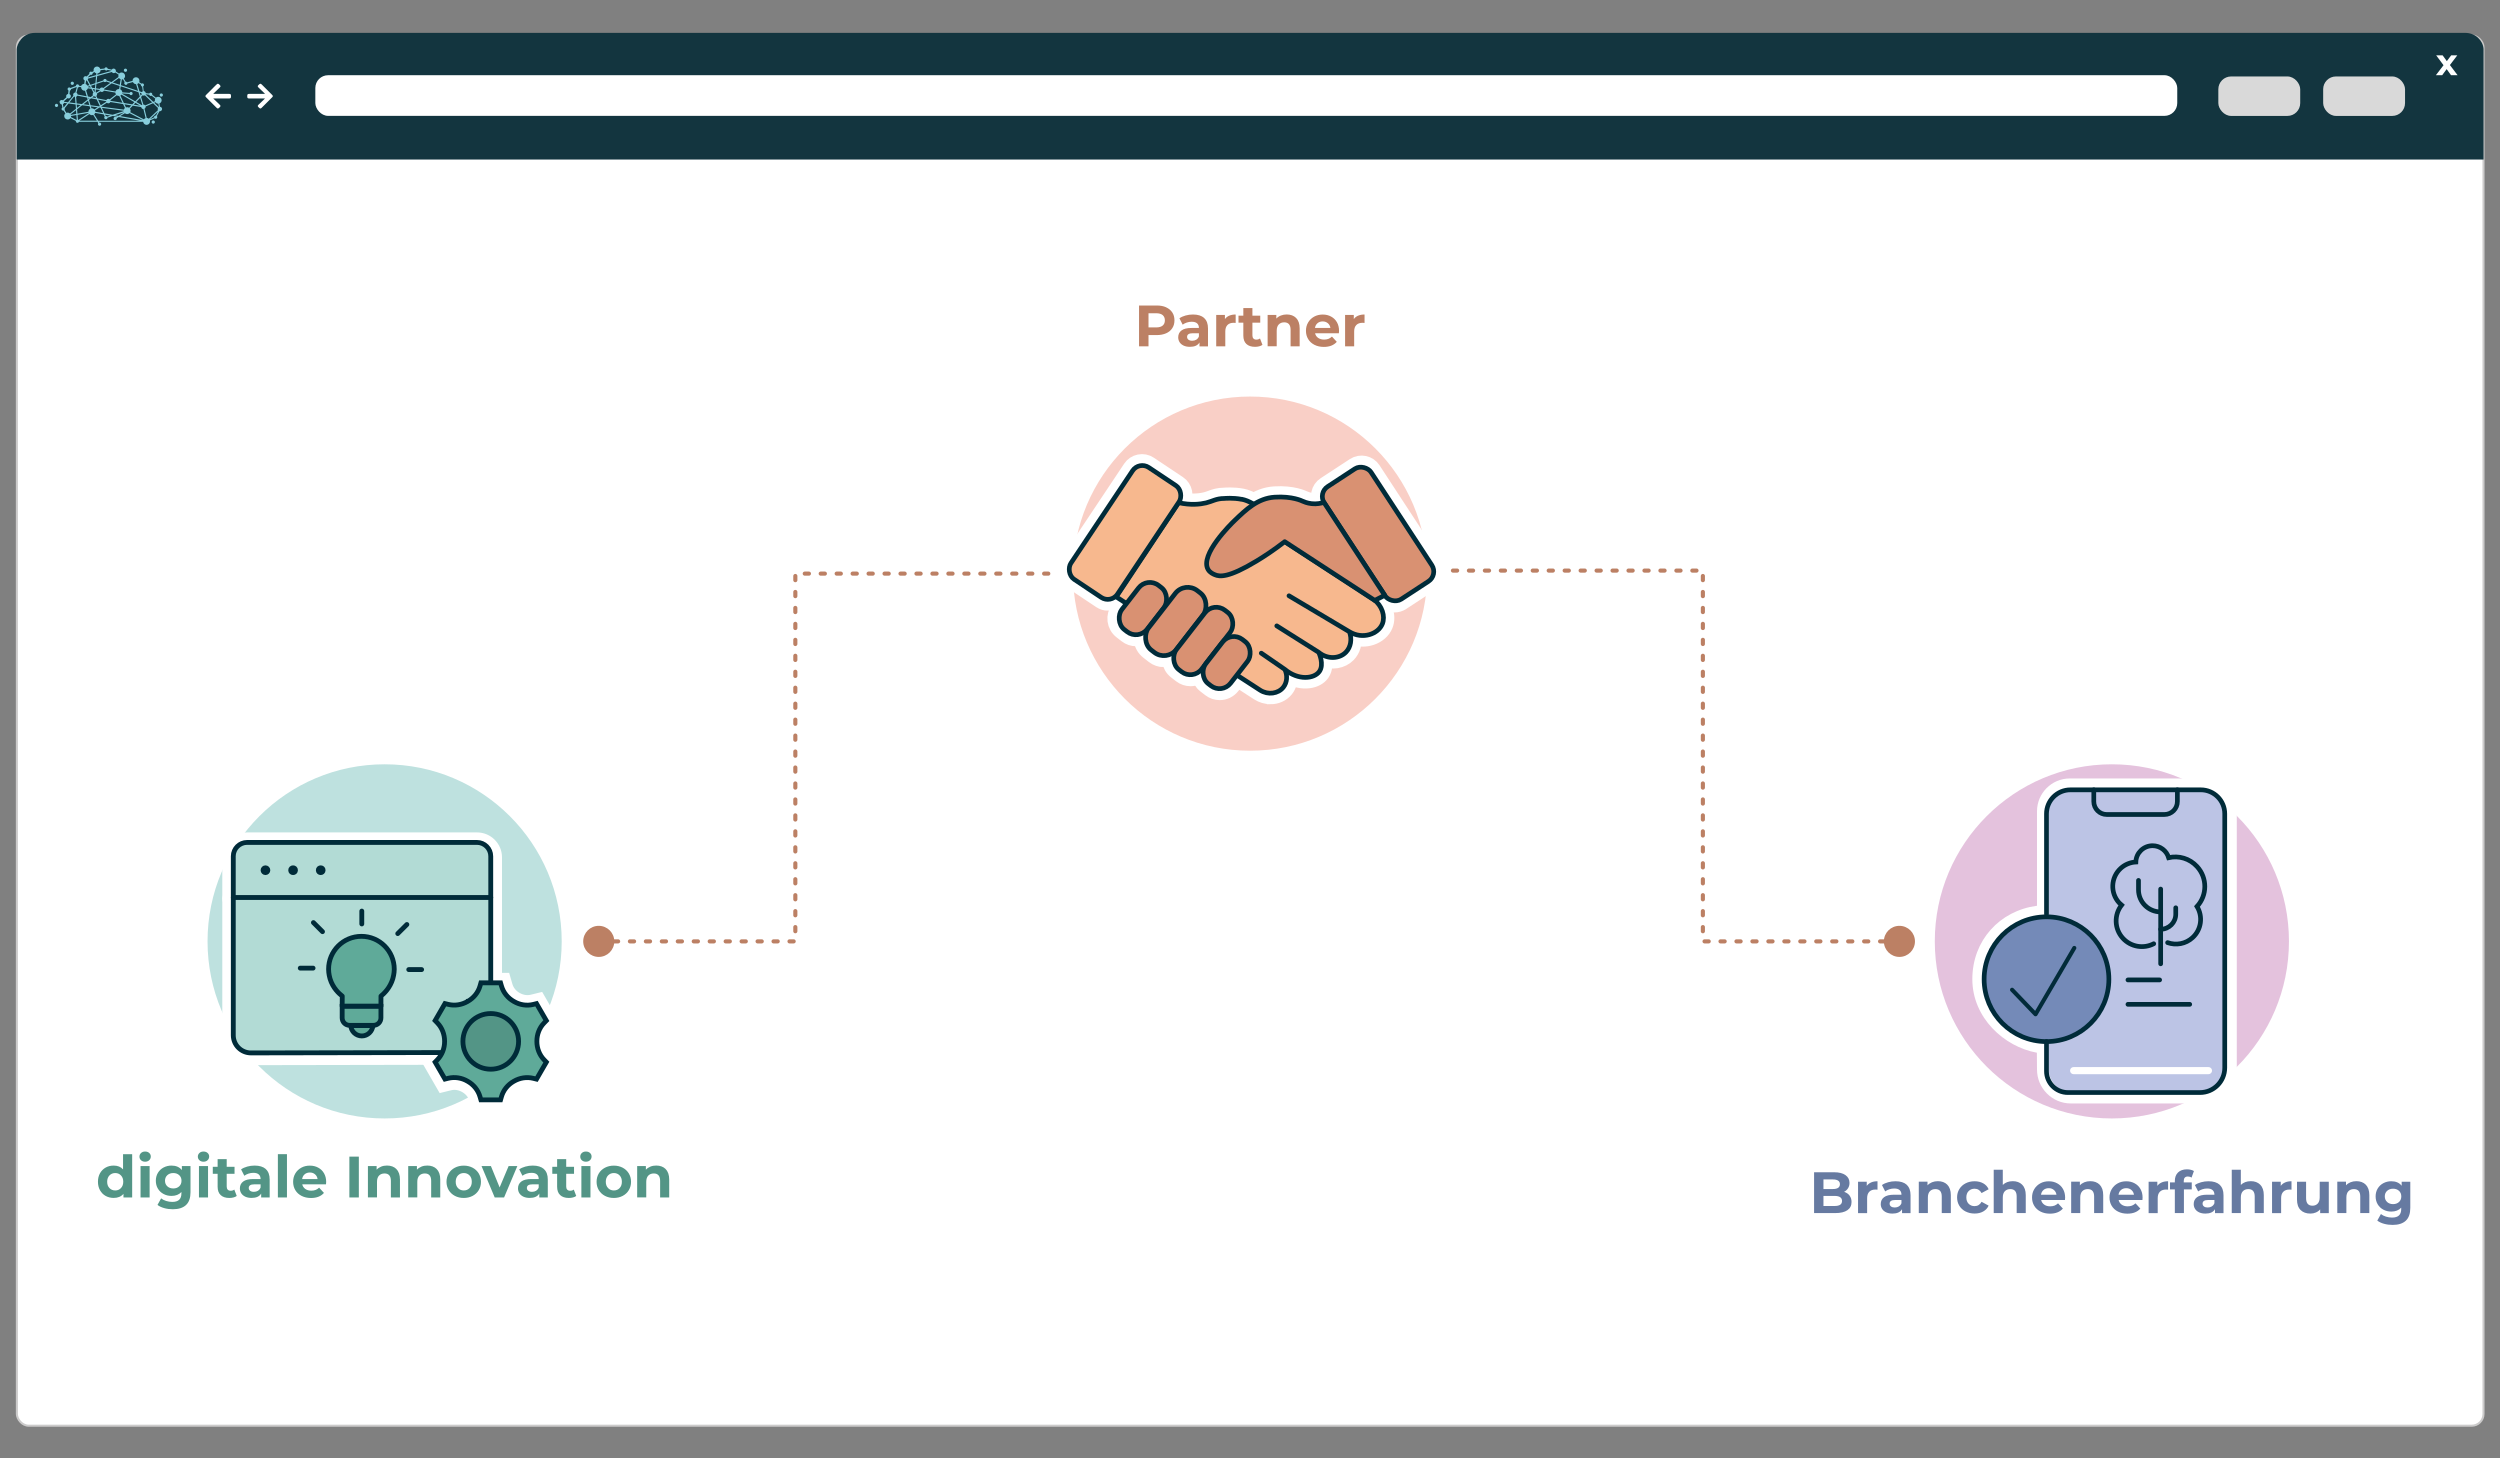<?xml version="1.0" encoding="UTF-8"?><svg id="Ebene_1" xmlns="http://www.w3.org/2000/svg" viewBox="0 0 600 350"><rect x="0" y="0" width="600" height="350" fill="#808080" stroke="none"/><defs><style>.cls-1{fill:#667aa1;}.cls-1,.cls-2,.cls-3,.cls-4,.cls-5,.cls-6,.cls-7,.cls-8,.cls-9,.cls-10,.cls-11,.cls-12{stroke-width:0px;}.cls-13,.cls-14,.cls-15,.cls-16,.cls-17,.cls-18,.cls-19,.cls-20,.cls-21,.cls-22,.cls-23,.cls-24{stroke-linecap:round;}.cls-13,.cls-14,.cls-16,.cls-25,.cls-26,.cls-20,.cls-22{stroke:#002b39;}.cls-13,.cls-14,.cls-25,.cls-26,.cls-22{stroke-width:1.16px;}.cls-13,.cls-15,.cls-16,.cls-17,.cls-19,.cls-20,.cls-21,.cls-22,.cls-23,.cls-24{stroke-linejoin:round;}.cls-13,.cls-27{fill:#b2dbd5;}.cls-14,.cls-28,.cls-29,.cls-30,.cls-18,.cls-25,.cls-31,.cls-26,.cls-32,.cls-27,.cls-33,.cls-34{stroke-miterlimit:10;}.cls-14,.cls-29,.cls-25,.cls-20{fill:#5faa99;}.cls-2{fill:#88cedc;}.cls-3,.cls-26,.cls-32{fill:#539586;}.cls-28{fill:#002b39;}.cls-28,.cls-29,.cls-30,.cls-17,.cls-32,.cls-27,.cls-33,.cls-34{stroke:#fff;}.cls-28,.cls-29,.cls-30,.cls-32,.cls-27,.cls-33,.cls-34{stroke-width:4px;}.cls-30,.cls-21{fill:#d99172;}.cls-15{fill:#f7b88e;}.cls-15,.cls-18,.cls-19,.cls-21{stroke:#002b39;stroke-width:1.13px;}.cls-4{fill:#d9d9d9;}.cls-16,.cls-17,.cls-18,.cls-19,.cls-22,.cls-23,.cls-24{fill:none;}.cls-16,.cls-20{stroke-width:1.16px;}.cls-5{fill:#748ab8;}.cls-17{stroke-width:1.7px;}.cls-6{fill:#bee1df;}.cls-7{fill:#f9cfc6;}.cls-31{stroke:#cccbcb;stroke-width:.5px;}.cls-31,.cls-9{fill:#fff;}.cls-8{fill:#bcc4e5;}.cls-10{fill:#13353f;}.cls-23{stroke:#022b39;}.cls-23,.cls-24{stroke-width:.99px;}.cls-11,.cls-34{fill:#bc8064;}.cls-33{fill:#002b39;}.cls-12{fill:#e4c2dd;}.cls-24{stroke:#bc8064;stroke-dasharray:0 0 1 2.83;}</style></defs><rect class="cls-31" x="4.05" y="8.53" width="591.99" height="333.64" rx="2.83" ry="2.83"/><path class="cls-10" d="M596.05,38.28V11.71c-.16-2.03-1.97-3.82-4.4-3.82H8.41c-3.02,0-4.4,2.68-4.4,3.93v26.46h592.04Z"/><rect class="cls-9" x="75.68" y="18.05" width="446.86" height="9.76" rx="3.07" ry="3.07"/><rect class="cls-4" x="557.56" y="18.35" width="19.65" height="9.47" rx="3.07" ry="3.07"/><rect class="cls-4" x="532.4" y="18.35" width="19.65" height="9.47" rx="3.07" ry="3.07"/><path class="cls-9" d="M588.25,18.05l-1.05-1.46-1.08,1.46h-1.51l1.84-2.4-1.77-2.37h1.55l1.01,1.39,1.04-1.39h1.47l-1.77,2.33,1.84,2.44h-1.57Z"/><path class="cls-9" d="M63.6,23.63c-.12,0-.19,0-.25,0-1.19,0-2.38,0-3.57,0-.33,0-.44-.11-.44-.44,0-.04,0-.09,0-.13,0-.45.08-.53.54-.53,1.16,0,2.32,0,3.48,0,.06,0,.13,0,.23,0-.05-.07-.08-.1-.11-.14-.48-.47-.97-.93-1.45-1.4-.23-.22-.23-.36,0-.58.43-.43.48-.43.92,0,.79.79,1.58,1.58,2.37,2.37.21.21.22.36,0,.57-.85.85-1.7,1.7-2.55,2.55-.19.19-.35.19-.55,0-.07-.07-.14-.13-.21-.2-.19-.19-.19-.35,0-.53.48-.47.97-.93,1.45-1.4.04-.04.08-.08.16-.16Z"/><path class="cls-9" d="M51.18,23.63c.12,0,.19,0,.25,0,1.19,0,2.38,0,3.57,0,.33,0,.44-.11.44-.44,0-.04,0-.09,0-.13,0-.45-.08-.53-.54-.53-1.16,0-2.32,0-3.48,0-.06,0-.13,0-.23,0,.05-.07.08-.1.11-.14.48-.47.97-.93,1.45-1.4.23-.22.23-.36,0-.58-.43-.43-.48-.43-.92,0-.79.79-1.58,1.58-2.37,2.37-.21.21-.22.36,0,.57.85.85,1.7,1.7,2.55,2.55.19.19.35.19.55,0,.07-.07.14-.13.21-.2.19-.19.19-.35,0-.53-.48-.47-.97-.93-1.45-1.4-.04-.04-.08-.08-.16-.16Z"/><path class="cls-2" d="M37.17,29.29c0-.22-.17-.39-.39-.39s-.39.17-.39.39c0,.21.17.39.39.39s.39-.17.39-.39M38.32,22.81c0,.22.17.39.39.39s.39-.17.39-.39c0-.22-.17-.39-.39-.39s-.39.17-.39.39M29.72,16.86c0,.22.17.39.39.39s.39-.17.39-.39c0-.22-.17-.39-.39-.39s-.39.17-.39.39M16.96,19.99c0,.22.17.39.39.39s.39-.17.39-.39-.17-.39-.39-.39-.39.17-.39.39M15.1,25.02c.14-.07.24-.19.28-.33l.73.1-.82,1s-.03,0-.05-.01l-.14-.75M16.18,23.54c.08.05.19.09.29.09.3,0,.54-.24.54-.54,0-.23-.14-.42-.34-.5l.1-.84s.09-.03.13-.06c.1-.08.16-.19.16-.31l1.3-.48s.04.04.06.06l-.33,1.24s0,0,0,0c-.3,0-.54.24-.54.54,0,.09.02.17.06.24l-1.29,1.57-.92-.12s-.03-.09-.05-.13l.83-.75ZM18.69,21.02c.12-.01.22-.07.29-.18l.49.09s0,.01,0,.02c0,.46.37.83.83.83.03,0,.07,0,.1,0l.4,1.33-2.17-.42c-.01-.18-.12-.34-.27-.43l.33-1.24ZM20.66,19.36c.07,0,.13-.03.19-.05l.6,1.12-.43.14c-.1-.19-.27-.34-.48-.4l.12-.81ZM21.06,19.12c.05-.08.08-.17.09-.26l1.91-.53-.16,1.62-1.19.4-.65-1.22M21.7,17.93s.11.04.16.04c.21,0,.39-.17.39-.39,0-.02,0-.03,0-.05l.42-.23c.11.15.27.25.45.3l-.04.43-1.99.55s-.01-.03-.02-.04l.64-.61ZM24.89,19.56c.07.09.18.14.3.14s.23-.06.3-.14l.99.33-1.69,1.23c-.09-.08-.21-.12-.34-.12-.22,0-.42.14-.5.33l-.91-.13.1-1.06,1.74-.58ZM23.34,18.25l3.51-.97c.09.16.27.27.46.27.14,0,.28-.06.37-.15l.79.52c-.04.1-.07.21-.07.33,0,.08.01.16.03.23l-1.68,1.22-1.17-.39c0-.21-.18-.37-.39-.37s-.38.17-.39.37l-1.63.54.16-1.6ZM23.4,17.63c.41-.04.74-.37.75-.79l1.01-.11c.06.13.2.21.35.21.13,0,.25-.07.32-.17l.94.22s0,.01,0,.02c0,0,0,0,0,0l-3.41.94.03-.33ZM28.56,18.72c.1.14.24.24.4.3l-.22,1.33-1.67-.55,1.48-1.08M33.23,22.13l.32,1.05-1.09,1.14-3.17-1.83s.01-.04.02-.06l1.77.13c.05.16.2.28.37.28.22,0,.39-.17.39-.39,0-.22-.17-.39-.39-.39-.16,0-.29.09-.35.23l-1.75-.13c-.01-.32-.21-.6-.49-.73l.12-.72,4.26,1.42ZM29.23,19.07c.1,0,.19-.02.28-.05l.41.7c-.07.07-.11.17-.11.27s.17.39.39.39c.2,0,.36-.15.39-.34l1.32-.35c.12.3.41.51.75.51l.48,1.61-4.12-1.37.22-1.38ZM32.92,20.16c.13-.04.25-.12.35-.22l.55.38s0,.05,0,.08c0,.18.13.34.3.38l.15,1.13c-.09.04-.17.11-.22.19l-.58-.19-.53-1.75M34.22,22.88c.08.04.17.07.26.07.1,0,.2-.03.28-.08l1.76,1.7-1.67.73c-.1-.12-.25-.21-.42-.21,0,0-.01,0-.02,0l-.55-1.83.36-.38M34.95,22.67s.01-.03.02-.04l.84.1c.04.17.19.3.38.3.07,0,.14-.02.2-.06l.88.69c-.07.12-.11.26-.11.41,0,.07.01.14.03.21l-.4.17-1.84-1.78M37.3,24.52c.15.22.4.37.69.37,0,0,.01,0,.02,0l.13.79s-.03.01-.04.02l-1.09-1.05.3-.13M37.42,27.73s-.03,0-.05,0c-.22,0-.39.17-.39.39,0,.01,0,.02,0,.03l-.99.47,1.93-1.83-.5.95ZM35.71,28.49c-.14-.11-.31-.18-.49-.18l-.54-2.21c.17-.09.28-.27.28-.47,0-.03,0-.05,0-.08l1.78-.77,1.17,1.13c-.04.08-.07.17-.07.26,0,.09.02.18.07.26l-2.19,2.07ZM34.95,28.34c-.17.05-.31.16-.42.3l-3.27-1.71c.06-.11.09-.24.09-.37,0-.19-.06-.36-.17-.49l.68-.71,2.03.33c.03.27.25.48.53.49l.53,2.18M28.84,27.86l1.14-.68c.14.12.33.2.54.2.22,0,.42-.09.57-.23l3.17,1.66-5.42-.95ZM23.55,28.96l-.95-1.52c.1-.09.18-.21.23-.34l2.06.36.24.51c-.13.13-.15.35-.03.5.13.17.37.21.54.08.1-.07.15-.18.16-.3l1.27-.42,1.01.18-.2.12c-.07-.05-.15-.08-.24-.08-.22,0-.39.17-.39.39,0,.22.17.39.39.39s.39-.17.39-.39c0-.02,0-.05,0-.07l.47-.28,5.04.88h-9.98ZM19.05,28.96l2.4-1.58c.15.16.37.26.61.26.11,0,.22-.02.31-.06l.86,1.38h-4.18ZM18.82,28.78s-.08-.05-.12-.06l-.09-1.16,2.67-.47s.01.04.02.06l-2.48,1.63ZM18.58,27.29l-.08-1.06,1.22-.97,1.79.24.17.58c-.27.14-.46.42-.46.74,0,0,0,0,0,0l-2.64.47ZM18.41,25.09l.93.12-.87.69-.06-.81ZM18.42,28.74s-.05.02-.07.04c0,0,0,0,0,0l-1.33-.69c.03-.08.04-.17.04-.26,0,0,0,0,0,0l1.27-.22.09,1.13M21.03,23.89l-1.38,1.09-1.26-.17-.12-1.58c.14-.05.25-.15.31-.27l2.31.45.14.48ZM22.78,21.16l-.67-.09-.26-.49,1.03-.34-.09.92ZM22.26,21.37l.49.07-.06.65s-.03,0-.04,0l-.39-.72ZM23.06,23.55l-.93-.18.37-.29c.08.05.18.08.28.08.03,0,.07,0,.1,0l.19.4ZM23.14,22.22c-.05-.05-.11-.08-.18-.11l.06-.64.9.13s.01.07.02.1l-.81.52ZM27.69,22.23c0,.16.06.3.14.43l-1.5,1.17c-.09-.07-.2-.11-.33-.11-.21,0-.4.12-.48.3l-2.13-.41-.27-.58c.12-.1.19-.25.19-.41,0-.06,0-.11-.03-.17l.81-.52c.1.09.22.14.36.14.22,0,.4-.13.49-.32l2.74.47ZM28.58,21.37s-.05,0-.07,0c-.37,0-.69.25-.79.59l-2.73-.47c0-.05-.02-.1-.03-.15l1.85-1.34,1.9.63-.12.74ZM29.4,24.67l-2.86-.46c0-.06-.02-.11-.04-.16l1.52-1.19c.14.1.31.16.49.16.03,0,.07,0,.1,0l.79,1.65ZM29.88,25.03l1.65.27-.55.57c-.13-.09-.29-.14-.46-.14-.1,0-.2.02-.28.05l-.36-.75ZM29.99,25.91c-.12.1-.22.24-.27.4l-5.4-.71-.03-.06,1.35-.88c.1.09.22.14.36.14.22,0,.41-.13.49-.32l3.05.5.45.94M29.79,26.94s.01.02.02.03l-1.37.83-.81-.14,2.17-.71ZM23.44,25.76l-.78.5c-.15-.16-.37-.27-.61-.27-.04,0-.07,0-.1,0l-.14-.46,1.63.22ZM23.54,23.92l1.93.37s.01.09.03.13l-1.32.85-.64-1.36ZM21.35,23.99l.5-.39,1.36.26.74,1.58-.15.09-2.07-.27-.38-1.27ZM21.19,23.47l.3.06-.23.18-.07-.24ZM21.43,25.21l-1.4-.19,1.09-.86.31,1.04ZM22.88,26.82c0-.12-.02-.23-.07-.33l1.05-.68.28.04.61,1.3-1.87-.33s0,0,0,0M26.49,27.73l-.78.26c-.08-.1-.21-.15-.33-.14l-.16-.33,1.27.22ZM25.08,27.21l-.62-1.32,5.23.69s0,.06,0,.09l-2.66.87-1.97-.34ZM31.76,25.05l-2.03-.33-.85-1.79c.1-.05.19-.12.26-.21l3.11,1.8-.5.52ZM33.71,25.37l-1.62-.26.41-.43,1.2.7ZM33.64,23.49l.51,1.68s-.07.05-.1.08l-1.34-.78.94-.98ZM33.94,22.4c0,.1.03.2.08.28l-.26.27-.22-.71.39.13s0,.02,0,.03M21.12,20.93s0-.07,0-.1l.47-.16.19.35-.65-.09M21.93,21.32l.48.9c-.11.1-.17.24-.17.39,0,.09.02.18.07.26l-.53.42-.67-.13-.44-1.47c.2-.1.35-.28.42-.49l.85.12ZM17.01,27.57s-.03-.08-.05-.12l1.28-1.01.07.9-1.3.23M16.64,24.58l1.15-1.41c.06.04.13.07.2.08l.12,1.52-1.47-.19ZM16.79,27.23c-.15-.13-.34-.21-.55-.21-.11,0-.22.02-.31.06l-.43-.7c.08-.12.09-.28.02-.41l.93-1.13,1.7.22.08,1.05-1.43,1.12ZM14.33,24.54c0,.28.22.52.5.54l.14.74s-.03.02-.04.03c-.17.13-.21.37-.08.54.1.13.26.18.41.15l.43.69c-.17.15-.28.37-.28.62,0,.46.37.83.83.83.27,0,.51-.13.66-.33l1.31.68c-.02.1,0,.21.07.3.13.17.37.21.54.08.06-.05.11-.11.13-.18h4.44s.2.33.2.33c-.1.13-.11.33,0,.47.13.17.37.21.54.08.17-.13.21-.37.08-.54-.09-.13-.25-.18-.39-.15l-.11-.18h10.65c.05.41.4.73.82.73.46,0,.83-.37.83-.83,0-.08-.01-.15-.03-.22l1.11-.52c.07.07.17.11.27.11.22,0,.39-.17.39-.39,0-.1-.04-.19-.1-.26l.62-1.16s.06,0,.09,0c.3,0,.54-.24.54-.54,0-.29-.22-.52-.51-.54l-.13-.79c.31-.12.54-.42.54-.77,0-.46-.37-.83-.83-.83-.21,0-.4.08-.55.21l-.89-.69s.02-.08.02-.12c0-.22-.17-.39-.39-.39-.15,0-.28.08-.35.21l-.83-.1c-.02-.26-.23-.47-.49-.49l-.14-1.12c.12-.07.21-.2.21-.34,0-.22-.17-.39-.39-.39-.09,0-.17.03-.23.08l-.54-.38c.05-.1.07-.22.07-.34,0-.46-.37-.83-.83-.83s-.83.37-.83.83c0,.01,0,.03,0,.04l-1.32.35c-.07-.1-.19-.17-.32-.17,0,0-.02,0-.03,0l-.42-.72c.19-.15.3-.38.3-.64,0-.46-.37-.83-.83-.83-.24,0-.46.1-.61.27l-.79-.52s.02-.1.02-.15c0-.3-.24-.54-.54-.54-.19,0-.36.1-.46.26l-.96-.22c-.02-.19-.19-.34-.39-.34-.18,0-.33.12-.38.29l-1.01.11c-.1-.34-.42-.59-.79-.59-.46,0-.83.37-.83.83,0,.09.02.18.04.26l-.42.23c-.07-.06-.16-.1-.26-.1-.22,0-.39.17-.39.39,0,.06.01.11.03.16l-.64.61c-.08-.04-.17-.07-.26-.07-.3,0-.54.24-.54.54,0,.22.13.41.32.49l-.12.82c-.34.01-.63.23-.75.53l-.48-.09c-.02-.12-.09-.23-.21-.29-.19-.1-.43-.02-.52.18-.03.06-.04.12-.04.18l-1.3.48c-.13-.15-.36-.18-.53-.06-.17.13-.21.37-.08.54.04.05.08.09.14.12l-.1.84c-.26.04-.46.26-.46.53,0,.09.02.17.06.25l-.83.75c-.08-.06-.19-.09-.29-.09-.3,0-.54.24-.54.54M13.33,24.99c-.17.13-.21.37-.08.54.13.17.37.21.54.08.17-.13.21-.37.08-.54-.13-.17-.37-.21-.54-.08"/><polyline class="cls-24" points="143.52 225.93 190.88 225.93 190.88 137.67 252.6 137.67"/><path class="cls-11" d="M143.7,229.66c-2.06,0-3.73-1.67-3.73-3.73s1.67-3.73,3.73-3.73,3.73,1.67,3.73,3.73-1.67,3.73-3.73,3.73Z"/><polyline class="cls-24" points="456.05 225.93 408.69 225.93 408.69 136.94 347.59 136.94"/><path class="cls-11" d="M455.86,222.2c2.06,0,3.73,1.67,3.73,3.73s-1.67,3.73-3.73,3.73-3.73-1.67-3.73-3.73,1.67-3.73,3.73-3.73Z"/><path class="cls-3" d="M31.72,277v10.39h-2.09v-.87c-.54.65-1.33.98-2.35.98-.71,0-1.35-.16-1.93-.48-.57-.32-1.02-.77-1.35-1.36s-.49-1.27-.49-2.04.16-1.46.49-2.04.78-1.04,1.35-1.36c.57-.32,1.22-.48,1.93-.48.96,0,1.71.3,2.25.91v-3.65h2.18ZM29.03,285.14c.36-.38.55-.88.55-1.52s-.18-1.14-.55-1.52c-.36-.38-.82-.57-1.37-.57s-1.02.19-1.39.57c-.36.38-.55.88-.55,1.52s.18,1.14.55,1.52c.36.38.83.57,1.39.57s1.01-.19,1.37-.57Z"/><path class="cls-3" d="M33.85,278.46c-.25-.23-.38-.52-.38-.87s.13-.63.38-.87.58-.35.98-.35.73.11.98.34.38.5.38.84c0,.36-.13.67-.38.9-.25.24-.58.36-.98.36s-.73-.12-.98-.35ZM33.73,279.86h2.18v7.53h-2.18v-7.53Z"/><path class="cls-3" d="M45.72,279.86v6.27c0,1.38-.36,2.41-1.08,3.08-.72.67-1.77,1.01-3.15,1.01-.73,0-1.42-.09-2.07-.27-.65-.18-1.19-.43-1.62-.77l.87-1.57c.32.26.72.47,1.2.62.49.15.97.23,1.46.23.76,0,1.31-.17,1.67-.51.36-.34.54-.86.54-1.55v-.32c-.57.62-1.36.94-2.38.94-.69,0-1.32-.15-1.9-.46-.57-.3-1.03-.73-1.36-1.28s-.5-1.19-.5-1.9.17-1.35.5-1.9c.34-.55.79-.98,1.36-1.28.57-.3,1.21-.46,1.9-.46,1.09,0,1.92.36,2.49,1.08v-.97h2.07ZM43.01,284.72c.37-.34.55-.79.55-1.34s-.18-1-.55-1.34-.84-.51-1.42-.51-1.05.17-1.43.51c-.37.34-.56.79-.56,1.34s.19,1,.56,1.34c.37.34.85.51,1.43.51s1.05-.17,1.42-.51Z"/><path class="cls-3" d="M47.86,278.46c-.25-.23-.38-.52-.38-.87s.13-.63.38-.87.58-.35.98-.35.73.11.98.34.38.5.38.84c0,.36-.13.67-.38.9-.25.24-.58.36-.98.36s-.73-.12-.98-.35ZM47.75,279.86h2.18v7.53h-2.18v-7.53Z"/><path class="cls-3" d="M56.82,287.03c-.21.16-.48.28-.79.36-.31.08-.64.12-.99.12-.9,0-1.59-.23-2.08-.69-.49-.46-.73-1.13-.73-2.02v-3.09h-1.16v-1.68h1.16v-1.83h2.18v1.83h1.88v1.68h-1.88v3.07c0,.32.08.56.25.74.16.17.39.26.69.26.35,0,.64-.09.88-.28l.59,1.54Z"/><path class="cls-3" d="M63.78,280.58c.63.56.94,1.39.94,2.51v4.3h-2.04v-.94c-.41.7-1.18,1.05-2.3,1.05-.58,0-1.08-.1-1.5-.29-.42-.2-.75-.47-.97-.81-.22-.34-.34-.74-.34-1.18,0-.7.26-1.25.79-1.65s1.34-.6,2.44-.6h1.74c0-.48-.14-.84-.43-1.1-.29-.26-.72-.39-1.3-.39-.4,0-.8.06-1.18.19s-.72.3-.99.51l-.78-1.53c.41-.29.9-.51,1.48-.67.57-.16,1.16-.24,1.77-.24,1.17,0,2.06.28,2.69.83ZM61.92,285.77c.29-.17.49-.43.62-.76v-.77h-1.5c-.9,0-1.34.29-1.34.88,0,.28.11.5.33.67.22.16.52.25.9.25s.7-.09.99-.26Z"/><path class="cls-3" d="M66.69,277h2.18v10.39h-2.18v-10.39Z"/><path class="cls-3" d="M78.24,284.24h-5.7c.1.47.35.83.73,1.11.38.27.86.41,1.43.41.39,0,.74-.06,1.04-.17.3-.12.59-.3.85-.55l1.16,1.26c-.71.81-1.75,1.22-3.11,1.22-.85,0-1.6-.17-2.25-.5-.65-.33-1.16-.79-1.51-1.38-.35-.59-.53-1.25-.53-2s.17-1.4.52-2,.83-1.05,1.44-1.39,1.29-.5,2.05-.5,1.4.16,2,.48c.6.32,1.07.77,1.41,1.37s.51,1.28.51,2.07c0,.03-.01.22-.04.59ZM73.13,281.82c-.34.28-.54.66-.62,1.15h3.71c-.07-.48-.28-.86-.62-1.14-.34-.29-.75-.43-1.23-.43s-.91.14-1.25.42Z"/><path class="cls-3" d="M83.85,277.59h2.27v9.8h-2.27v-9.8Z"/><path class="cls-3" d="M95.13,280.59c.57.56.86,1.39.86,2.49v4.31h-2.18v-3.98c0-.6-.13-1.04-.39-1.34s-.64-.44-1.13-.44c-.55,0-.99.17-1.32.51-.33.34-.49.85-.49,1.52v3.72h-2.18v-7.53h2.09v.88c.29-.32.65-.56,1.08-.74s.9-.26,1.41-.26c.93,0,1.69.28,2.26.84Z"/><path class="cls-3" d="M104.8,280.59c.57.56.86,1.39.86,2.49v4.31h-2.18v-3.98c0-.6-.13-1.04-.39-1.34s-.64-.44-1.13-.44c-.55,0-.99.17-1.32.51-.33.34-.49.85-.49,1.52v3.72h-2.18v-7.53h2.09v.88c.29-.32.65-.56,1.08-.74s.9-.26,1.41-.26c.93,0,1.69.28,2.26.84Z"/><path class="cls-3" d="M109.17,287.01c-.63-.33-1.12-.79-1.48-1.38-.35-.59-.53-1.25-.53-2s.18-1.41.53-2c.35-.59.85-1.05,1.48-1.38s1.34-.5,2.13-.5,1.5.17,2.13.5c.62.33,1.11.79,1.47,1.38.35.59.53,1.25.53,2s-.18,1.41-.53,2c-.35.59-.84,1.05-1.47,1.38-.63.33-1.33.5-2.13.5s-1.5-.17-2.13-.5ZM112.69,285.14c.36-.38.54-.88.54-1.52s-.18-1.14-.54-1.52c-.36-.38-.82-.57-1.38-.57s-1.02.19-1.39.57c-.36.38-.55.88-.55,1.52s.18,1.14.55,1.52c.36.38.83.57,1.39.57s1.02-.19,1.38-.57Z"/><path class="cls-3" d="M124.16,279.86l-3.18,7.53h-2.25l-3.16-7.53h2.25l2.09,5.12,2.16-5.12h2.1Z"/><path class="cls-3" d="M130.53,280.58c.63.56.94,1.39.94,2.51v4.3h-2.04v-.94c-.41.7-1.18,1.05-2.3,1.05-.58,0-1.08-.1-1.5-.29-.42-.2-.75-.47-.97-.81-.22-.34-.34-.74-.34-1.18,0-.7.26-1.25.79-1.65s1.34-.6,2.44-.6h1.74c0-.48-.14-.84-.43-1.1-.29-.26-.72-.39-1.3-.39-.4,0-.8.06-1.18.19s-.72.3-.99.51l-.78-1.53c.41-.29.9-.51,1.48-.67.57-.16,1.16-.24,1.77-.24,1.17,0,2.06.28,2.69.83ZM128.67,285.77c.29-.17.49-.43.62-.76v-.77h-1.5c-.9,0-1.34.29-1.34.88,0,.28.11.5.33.67.22.16.52.25.9.25s.7-.09.99-.26Z"/><path class="cls-3" d="M138.3,287.03c-.21.16-.48.28-.79.36-.31.08-.64.12-.99.12-.9,0-1.59-.23-2.08-.69-.49-.46-.73-1.13-.73-2.02v-3.09h-1.16v-1.68h1.16v-1.83h2.18v1.83h1.88v1.68h-1.88v3.07c0,.32.08.56.25.74.16.17.39.26.69.26.35,0,.64-.09.88-.28l.59,1.54Z"/><path class="cls-3" d="M139.64,278.46c-.25-.23-.38-.52-.38-.87s.13-.63.38-.87.58-.35.98-.35.73.11.98.34.38.5.38.84c0,.36-.13.67-.38.9-.25.24-.58.36-.98.36s-.73-.12-.98-.35ZM139.53,279.86h2.18v7.53h-2.18v-7.53Z"/><path class="cls-3" d="M145.19,287.01c-.63-.33-1.12-.79-1.48-1.38-.35-.59-.53-1.25-.53-2s.18-1.41.53-2c.35-.59.85-1.05,1.48-1.38s1.34-.5,2.13-.5,1.5.17,2.13.5c.62.33,1.11.79,1.47,1.38.35.59.53,1.25.53,2s-.18,1.41-.53,2c-.35.59-.84,1.05-1.47,1.38-.63.33-1.33.5-2.13.5s-1.5-.17-2.13-.5ZM148.71,285.14c.36-.38.54-.88.54-1.52s-.18-1.14-.54-1.52c-.36-.38-.82-.57-1.38-.57s-1.02.19-1.39.57c-.36.38-.55.88-.55,1.52s.18,1.14.55,1.52c.36.38.83.57,1.39.57s1.02-.19,1.38-.57Z"/><path class="cls-3" d="M159.75,280.59c.57.56.86,1.39.86,2.49v4.31h-2.18v-3.98c0-.6-.13-1.04-.39-1.34s-.64-.44-1.13-.44c-.55,0-.99.17-1.32.51-.33.34-.49.85-.49,1.52v3.72h-2.18v-7.53h2.09v.88c.29-.32.65-.56,1.08-.74s.9-.26,1.41-.26c.93,0,1.69.28,2.26.84Z"/><path class="cls-1" d="M443.89,286.94c.32.42.48.93.48,1.53,0,.86-.33,1.52-1,1.98-.67.46-1.64.69-2.92.69h-5.07v-9.8h4.79c1.19,0,2.11.23,2.75.69.64.46.96,1.08.96,1.86,0,.48-.11.9-.34,1.27s-.55.67-.96.88c.56.18,1,.47,1.32.89ZM437.63,283.06v2.31h2.25c.56,0,.99-.1,1.27-.29.29-.2.43-.48.43-.87s-.14-.67-.43-.86-.71-.29-1.27-.29h-2.25ZM441.63,289.15c.3-.2.46-.5.46-.91,0-.81-.6-1.22-1.81-1.22h-2.65v2.42h2.65c.6,0,1.05-.1,1.35-.29Z"/><path class="cls-1" d="M449.07,283.78c.44-.19.95-.28,1.53-.28v2.02c-.24-.02-.41-.03-.49-.03-.63,0-1.12.17-1.47.52-.36.35-.53.88-.53,1.58v3.56h-2.18v-7.53h2.09v.99c.26-.36.61-.64,1.06-.83Z"/><path class="cls-1" d="M457.59,284.34c.63.56.94,1.39.94,2.51v4.3h-2.04v-.94c-.41.7-1.18,1.05-2.3,1.05-.58,0-1.08-.1-1.5-.29-.42-.2-.75-.47-.97-.81-.22-.34-.34-.74-.34-1.18,0-.7.26-1.25.79-1.65s1.34-.6,2.44-.6h1.74c0-.48-.14-.84-.43-1.1s-.72-.39-1.3-.39c-.4,0-.8.06-1.18.19-.39.13-.72.3-.99.51l-.78-1.53c.41-.29.9-.51,1.48-.67.57-.16,1.16-.24,1.77-.24,1.17,0,2.06.28,2.69.83ZM455.73,289.53c.29-.17.49-.43.62-.76v-.77h-1.5c-.9,0-1.34.29-1.34.88,0,.28.11.5.33.67s.52.25.9.25.7-.09.99-.26Z"/><path class="cls-1" d="M467.34,284.34c.57.56.86,1.39.86,2.49v4.31h-2.18v-3.98c0-.6-.13-1.04-.39-1.34-.26-.29-.64-.44-1.13-.44-.55,0-.99.17-1.32.51-.33.34-.49.85-.49,1.52v3.72h-2.18v-7.53h2.09v.88c.29-.32.65-.56,1.08-.74.43-.17.9-.26,1.41-.26.93,0,1.69.28,2.26.84Z"/><path class="cls-1" d="M471.74,290.76c-.64-.33-1.14-.79-1.5-1.38s-.54-1.25-.54-2,.18-1.41.54-2,.86-1.05,1.5-1.38c.64-.33,1.36-.5,2.16-.5s1.49.17,2.08.5,1.02.8,1.29,1.42l-1.69.91c-.39-.69-.96-1.04-1.69-1.04-.57,0-1.04.19-1.41.56s-.56.88-.56,1.53.19,1.15.56,1.53c.37.37.84.56,1.41.56.75,0,1.31-.35,1.69-1.04l1.69.92c-.27.6-.7,1.06-1.29,1.4s-1.29.5-2.08.5-1.52-.17-2.16-.5Z"/><path class="cls-1" d="M485.32,284.34c.57.56.86,1.39.86,2.49v4.31h-2.18v-3.98c0-.6-.13-1.04-.39-1.34-.26-.29-.64-.44-1.13-.44-.55,0-.99.17-1.32.51-.33.34-.49.85-.49,1.52v3.72h-2.18v-10.39h2.18v3.64c.29-.29.64-.51,1.05-.67.41-.15.86-.23,1.34-.23.93,0,1.69.28,2.26.84Z"/><path class="cls-1" d="M495.58,288h-5.7c.1.47.34.83.73,1.11.38.27.86.41,1.43.41.39,0,.74-.06,1.04-.17.3-.12.58-.3.85-.55l1.16,1.26c-.71.81-1.75,1.22-3.11,1.22-.85,0-1.6-.17-2.25-.5s-1.16-.79-1.51-1.38c-.36-.59-.53-1.25-.53-2s.17-1.4.53-2c.35-.59.83-1.05,1.44-1.39s1.29-.5,2.05-.5,1.41.16,2,.48c.6.32,1.07.77,1.41,1.37s.51,1.28.51,2.07c0,.03-.01.22-.04.59ZM490.46,285.58c-.34.28-.54.66-.62,1.15h3.71c-.07-.48-.28-.86-.62-1.14-.34-.29-.75-.43-1.23-.43s-.91.14-1.25.42Z"/><path class="cls-1" d="M503.91,284.34c.57.56.86,1.39.86,2.49v4.31h-2.18v-3.98c0-.6-.13-1.04-.39-1.34-.26-.29-.64-.44-1.13-.44-.55,0-.99.17-1.32.51-.33.34-.49.85-.49,1.52v3.72h-2.18v-7.53h2.09v.88c.29-.32.65-.56,1.08-.74.43-.17.9-.26,1.41-.26.93,0,1.69.28,2.26.84Z"/><path class="cls-1" d="M514.17,288h-5.7c.1.47.34.83.73,1.11.38.27.86.41,1.43.41.39,0,.74-.06,1.04-.17.3-.12.58-.3.85-.55l1.16,1.26c-.71.81-1.75,1.22-3.11,1.22-.85,0-1.6-.17-2.25-.5s-1.16-.79-1.51-1.38c-.36-.59-.53-1.25-.53-2s.17-1.4.53-2c.35-.59.83-1.05,1.44-1.39s1.29-.5,2.05-.5,1.41.16,2,.48c.6.32,1.07.77,1.41,1.37s.51,1.28.51,2.07c0,.03-.01.22-.04.59ZM509.06,285.58c-.34.28-.54.66-.62,1.15h3.71c-.07-.48-.28-.86-.62-1.14-.34-.29-.75-.43-1.23-.43s-.91.14-1.25.42Z"/><path class="cls-1" d="M518.81,283.78c.44-.19.95-.28,1.53-.28v2.02c-.24-.02-.41-.03-.49-.03-.63,0-1.12.17-1.47.52-.36.35-.53.88-.53,1.58v3.56h-2.18v-7.53h2.09v.99c.26-.36.61-.64,1.06-.83Z"/><path class="cls-1" d="M524.09,283.78h1.93v1.68h-1.88v5.68h-2.18v-5.68h-1.16v-1.68h1.16v-.34c0-.86.25-1.54.76-2.04s1.23-.76,2.15-.76c.33,0,.64.04.93.11.29.07.54.17.74.3l-.57,1.58c-.25-.18-.55-.27-.88-.27-.66,0-.99.36-.99,1.09v.32Z"/><path class="cls-1" d="M532.7,284.34c.63.56.94,1.39.94,2.51v4.3h-2.04v-.94c-.41.7-1.18,1.05-2.3,1.05-.58,0-1.08-.1-1.5-.29-.42-.2-.75-.47-.97-.81-.22-.34-.34-.74-.34-1.18,0-.7.26-1.25.79-1.65s1.34-.6,2.44-.6h1.74c0-.48-.14-.84-.43-1.1s-.72-.39-1.3-.39c-.4,0-.8.06-1.18.19-.39.13-.72.3-.99.51l-.78-1.53c.41-.29.9-.51,1.48-.67.57-.16,1.16-.24,1.77-.24,1.17,0,2.06.28,2.69.83ZM530.84,289.53c.29-.17.49-.43.62-.76v-.77h-1.5c-.9,0-1.34.29-1.34.88,0,.28.11.5.33.67s.52.25.9.25.7-.09.99-.26Z"/><path class="cls-1" d="M542.45,284.34c.57.56.86,1.39.86,2.49v4.31h-2.18v-3.98c0-.6-.13-1.04-.39-1.34-.26-.29-.64-.44-1.13-.44-.55,0-.99.17-1.32.51-.33.34-.49.85-.49,1.52v3.72h-2.18v-10.39h2.18v3.64c.29-.29.64-.51,1.05-.67.41-.15.86-.23,1.34-.23.93,0,1.69.28,2.26.84Z"/><path class="cls-1" d="M548.43,283.78c.44-.19.95-.28,1.53-.28v2.02c-.24-.02-.41-.03-.49-.03-.63,0-1.12.17-1.47.52-.36.35-.53.88-.53,1.58v3.56h-2.18v-7.53h2.09v.99c.26-.36.61-.64,1.06-.83Z"/><path class="cls-1" d="M558.91,283.62v7.53h-2.07v-.9c-.29.33-.63.58-1.04.75-.4.17-.83.26-1.3.26-.99,0-1.77-.28-2.35-.85-.58-.57-.87-1.41-.87-2.53v-4.26h2.18v3.93c0,1.21.51,1.82,1.53,1.82.52,0,.94-.17,1.26-.51.32-.34.48-.85.48-1.52v-3.72h2.18Z"/><path class="cls-1" d="M567.78,284.34c.57.56.86,1.39.86,2.49v4.31h-2.18v-3.98c0-.6-.13-1.04-.39-1.34-.26-.29-.64-.44-1.13-.44-.55,0-.99.17-1.32.51-.33.34-.49.85-.49,1.52v3.72h-2.18v-7.53h2.09v.88c.29-.32.65-.56,1.08-.74.43-.17.9-.26,1.41-.26.93,0,1.69.28,2.26.84Z"/><path class="cls-1" d="M578.47,283.62v6.27c0,1.38-.36,2.41-1.08,3.08-.72.67-1.77,1.01-3.15,1.01-.73,0-1.42-.09-2.07-.27-.65-.18-1.19-.43-1.62-.77l.87-1.57c.32.26.72.47,1.2.62.49.15.97.23,1.46.23.76,0,1.31-.17,1.67-.51s.54-.86.54-1.55v-.32c-.57.62-1.36.94-2.38.94-.69,0-1.32-.15-1.9-.46-.57-.3-1.03-.73-1.36-1.28s-.5-1.19-.5-1.9.17-1.35.5-1.9c.34-.55.79-.98,1.36-1.28.57-.3,1.21-.46,1.9-.46,1.09,0,1.92.36,2.49,1.08v-.97h2.07ZM575.76,288.48c.37-.34.55-.79.55-1.34s-.18-1-.55-1.34c-.37-.34-.84-.51-1.42-.51s-1.05.17-1.43.51-.56.79-.56,1.34.19,1,.56,1.34.85.51,1.43.51,1.05-.17,1.42-.51Z"/><circle class="cls-6" cx="92.31" cy="225.93" r="42.5"/><circle class="cls-12" cx="506.85" cy="225.93" r="42.5"/><circle class="cls-7" cx="300.02" cy="137.67" r="42.5"/><path class="cls-11" d="M279.87,73.76c.64.29,1.13.7,1.48,1.23.35.53.52,1.16.52,1.89s-.17,1.35-.52,1.88c-.35.54-.84.95-1.48,1.23-.64.28-1.39.43-2.26.43h-1.97v2.7h-2.27v-9.8h4.24c.87,0,1.62.14,2.26.43ZM279.04,78.14c.35-.29.53-.71.53-1.25s-.18-.97-.53-1.27c-.35-.29-.87-.44-1.55-.44h-1.85v3.4h1.85c.68,0,1.2-.15,1.55-.44Z"/><path class="cls-11" d="M288.98,76.32c.63.56.94,1.39.94,2.51v4.3h-2.04v-.94c-.41.7-1.18,1.05-2.3,1.05-.58,0-1.08-.1-1.5-.29-.42-.2-.75-.47-.97-.81-.22-.35-.34-.74-.34-1.18,0-.7.26-1.25.79-1.65s1.34-.6,2.44-.6h1.74c0-.48-.14-.84-.43-1.1-.29-.26-.72-.39-1.3-.39-.4,0-.8.06-1.18.19-.39.13-.72.3-.99.51l-.78-1.53c.41-.29.9-.51,1.48-.67.57-.16,1.16-.24,1.77-.24,1.17,0,2.06.28,2.69.83ZM287.12,81.51c.29-.17.49-.43.62-.76v-.77h-1.5c-.9,0-1.34.29-1.34.88,0,.28.11.5.33.67.22.16.52.25.9.25s.7-.09.99-.26Z"/><path class="cls-11" d="M295.03,75.76c.44-.19.95-.28,1.53-.28v2.02c-.24-.02-.41-.03-.49-.03-.63,0-1.12.17-1.47.52-.35.35-.53.88-.53,1.57v3.56h-2.18v-7.53h2.09v.99c.26-.36.61-.64,1.06-.83Z"/><path class="cls-11" d="M302.99,82.76c-.21.16-.48.28-.79.36-.31.08-.64.12-.99.12-.9,0-1.59-.23-2.08-.69-.49-.46-.73-1.13-.73-2.02v-3.09h-1.16v-1.68h1.16v-1.83h2.18v1.83h1.88v1.68h-1.88v3.07c0,.32.08.56.25.74.16.17.39.26.69.26.34,0,.64-.09.88-.28l.59,1.54Z"/><path class="cls-11" d="M311.06,76.32c.57.56.86,1.39.86,2.49v4.31h-2.18v-3.98c0-.6-.13-1.04-.39-1.34-.26-.29-.64-.44-1.13-.44-.55,0-.99.17-1.32.51-.33.34-.49.85-.49,1.52v3.72h-2.18v-7.53h2.09v.88c.29-.32.65-.56,1.08-.73.43-.17.9-.26,1.41-.26.93,0,1.69.28,2.26.84Z"/><path class="cls-11" d="M321.32,79.98h-5.7c.1.47.34.84.73,1.11.38.27.86.41,1.43.41.39,0,.74-.06,1.04-.17.3-.12.58-.3.85-.55l1.16,1.26c-.71.81-1.75,1.22-3.11,1.22-.85,0-1.6-.17-2.25-.5-.65-.33-1.16-.79-1.51-1.38-.36-.59-.53-1.25-.53-2s.17-1.4.53-2c.35-.59.83-1.05,1.44-1.39.61-.33,1.29-.5,2.05-.5s1.41.16,2,.48c.6.32,1.07.77,1.41,1.36.34.59.51,1.28.51,2.07,0,.03-.01.22-.04.59ZM316.21,77.56c-.34.28-.54.66-.62,1.15h3.71c-.07-.48-.28-.86-.62-1.14s-.75-.43-1.23-.43-.91.14-1.25.42Z"/><path class="cls-11" d="M325.96,75.76c.44-.19.95-.28,1.53-.28v2.02c-.24-.02-.41-.03-.49-.03-.63,0-1.12.17-1.47.52-.36.35-.53.88-.53,1.57v3.56h-2.18v-7.53h2.09v.99c.26-.36.61-.64,1.06-.83Z"/><path class="cls-27" d="M106.29,252.88c-15.34.03-30.68.06-46.02.09-2.34,0-4.24-1.9-4.24-4.24v-42.96c0-1.83,1.49-3.32,3.32-3.32h55.15c1.83,0,3.32,1.49,3.32,3.32,0,10.06,0,20.12,0,30.17-3.84,5.65-7.69,11.29-11.53,16.94Z"/><path class="cls-28" d="M60.31,253.64c-2.75,0-4.96-2.2-4.96-4.91v-42.96c0-2.2,1.79-3.99,3.99-3.99h55.15c2.2,0,3.99,1.79,3.99,3.99v30.17c0,.14-.04.27-.11.38l-11.53,16.94c-.13.18-.33.29-.56.29l-45.98.09ZM106.29,252.88h.01-.01ZM59.34,203.12c-1.46,0-2.65,1.19-2.65,2.65v42.96c0,1.97,1.6,3.57,3.57,3.57l45.67-.09,11.22-16.47v-29.97c0-1.46-1.19-2.65-2.65-2.65h-55.15Z"/><path class="cls-27" d="M64.33,209.12c0-.32-.26-.58-.58-.58s-.58.26-.58.58.26.58.58.58.58-.26.58-.58Z"/><path class="cls-28" d="M63.75,210.37c-.69,0-1.25-.56-1.25-1.25s.56-1.25,1.25-1.25,1.25.56,1.25,1.25-.56,1.25-1.25,1.25ZM63.75,209.03c-.05,0-.09.04-.09.09,0,.1.18.1.18,0,0-.05-.04-.09-.09-.09Z"/><circle class="cls-27" cx="70.38" cy="209.12" r=".58"/><path class="cls-28" d="M70.38,210.37c-.69,0-1.25-.56-1.25-1.25s.56-1.25,1.25-1.25,1.25.56,1.25,1.25-.56,1.25-1.25,1.25ZM70.38,209.03c-.05,0-.09.04-.09.09,0,.1.18.1.18,0,0-.05-.04-.09-.09-.09Z"/><circle class="cls-27" cx="77" cy="209.12" r=".58"/><path class="cls-28" d="M77,210.37c-.69,0-1.25-.56-1.25-1.25s.56-1.25,1.25-1.25,1.25.56,1.25,1.25-.56,1.25-1.25,1.25ZM77,209.03c-.05,0-.09.04-.09.09,0,.1.18.1.18,0,0-.05-.04-.09-.09-.09Z"/><path class="cls-28" d="M117.82,216.34h-61.79c-.37,0-.67-.3-.67-.67s.3-.67.67-.67h61.79c.37,0,.67.3.67.67s-.3.67-.67.67Z"/><path class="cls-29" d="M94.65,232.87c0-4.35-3.53-7.88-7.88-7.88s-7.88,3.53-7.88,7.88c0,1.07.29,2.13.34,2.28.69,2.29,2.24,3.64,2.94,4.18,0,.8-.02,1.61-.02,2.41h9.3c0-.8,0-1.61.01-2.41.7-.57,2.18-1.94,2.85-4.19.04-.14.34-1.22.34-2.28Z"/><path class="cls-28" d="M91.45,242.42h-9.3c-.18,0-.35-.07-.48-.2-.13-.13-.2-.3-.19-.48l.02-2.08c-1.03-.86-2.29-2.26-2.91-4.31,0-.01-.36-1.22-.36-2.47,0-4.72,3.84-8.55,8.55-8.55s8.55,3.84,8.55,8.55c0,1.24-.36,2.46-.36,2.47-.61,2.03-1.83,3.44-2.83,4.31v2.1c-.01.37-.31.67-.68.67ZM82.83,241.07h7.95v-1.74c.01-.2.1-.39.26-.52.89-.72,2.07-1.98,2.63-3.85.08-.27.31-1.22.31-2.09,0-3.97-3.23-7.21-7.21-7.21s-7.21,3.23-7.21,7.21c0,.87.23,1.82.31,2.08.57,1.89,1.79,3.14,2.71,3.85.17.13.26.33.26.54l-.02,1.73Z"/><path class="cls-29" d="M82.16,241.8h9.3v2.77c0,.98-.8,1.78-1.78,1.78h-5.74c-.98,0-1.78-.8-1.78-1.78v-2.77h0Z"/><path class="cls-28" d="M89.68,247.02h-5.74c-1.35,0-2.45-1.1-2.45-2.45v-3.44h10.65v3.44c0,1.35-1.1,2.45-2.45,2.45ZM82.83,242.47v2.1c0,.61.5,1.11,1.11,1.11h5.74c.61,0,1.11-.5,1.11-1.11v-2.1h-7.95Z"/><path class="cls-29" d="M89.54,246.42c-.1,1.39-1.27,2.49-2.66,2.49s-2.57-1.09-2.66-2.49h5.33Z"/><path class="cls-28" d="M86.87,249.58c-1.75,0-3.22-1.37-3.34-3.11l-.05-.72h6.77l-.05.72c-.12,1.75-1.59,3.11-3.34,3.11ZM85.07,247.09c.32.68,1.02,1.14,1.8,1.14s1.48-.47,1.8-1.14h-3.61Z"/><path class="cls-28" d="M86.86,222.7c-.37,0-.67-.3-.67-.67v-3.09c0-.37.3-.67.67-.67s.67.3.67.67v3.09c0,.37-.3.67-.67.67Z"/><path class="cls-28" d="M101.23,233.64h-3.09c-.37,0-.67-.3-.67-.67s.3-.67.67-.67h3.09c.37,0,.67.3.67.67s-.3.67-.67.67Z"/><path class="cls-28" d="M75.18,233.3h-3.09c-.37,0-.67-.3-.67-.67s.3-.67.67-.67h3.09c.37,0,.67.3.67.67s-.3.67-.67.67Z"/><path class="cls-28" d="M95.5,225.01c-.17,0-.34-.07-.48-.2-.26-.26-.26-.69,0-.95l2.18-2.18c.26-.26.69-.26.95,0,.26.26.26.69,0,.95l-2.18,2.18c-.13.13-.3.2-.48.2Z"/><path class="cls-28" d="M77.44,224.55c-.17,0-.34-.07-.48-.2l-2.18-2.18c-.26-.26-.26-.69,0-.95.26-.26.69-.26.95,0l2.18,2.18c.26.26.26.69,0,.95-.13.13-.3.2-.48.2Z"/><path class="cls-29" d="M130.61,245.79l.55-.57-2.36-4.08-.77.19c-1.58.39-3.24.12-4.65-.7-.02,0-.03-.02-.05-.03-1.42-.81-2.49-2.12-2.94-3.69l-.22-.76h-4.71l-.22.77c-.45,1.57-1.52,2.87-2.94,3.68h-.02s-.01.02-.02.02c-1.41.82-3.07,1.09-4.66.7l-.77-.19-2.36,4.08.55.57c1.13,1.18,1.72,2.76,1.72,4.39v.06c0,1.63-.59,3.2-1.72,4.37l-.55.57,2.36,4.08.77-.19c1.58-.39,3.24-.12,4.65.7.02,0,.03.02.05.03,1.42.81,2.49,2.12,2.94,3.69l.22.76h4.71l.22-.77c.45-1.57,1.52-2.87,2.94-3.68,0,0,.01,0,.02-.01s.01,0,.02-.01c1.41-.82,3.07-1.09,4.66-.7l.77.19,2.36-4.08-.55-.57c-1.13-1.18-1.72-2.76-1.72-4.39,0-.02,0-.04,0-.06,0-1.63.59-3.2,1.72-4.37Z"/><path class="cls-28" d="M120.68,264.92h-5.73l-.36-1.25c-.4-1.37-1.33-2.54-2.63-3.29-1.34-.78-2.81-1-4.2-.65l-1.26.31-2.86-4.96.9-.94c.99-1.03,1.54-2.42,1.53-3.9,0-1.56-.54-2.95-1.53-3.98l-.9-.94,2.86-4.96,1.27.31c1.39.35,2.87.12,4.16-.63,1.34-.77,2.28-1.94,2.67-3.31l.36-1.25h5.73l.36,1.25c.4,1.37,1.33,2.54,2.63,3.29,1.34.77,2.81,1,4.2.65l1.26-.31,2.86,4.96-.9.94c-.99,1.03-1.54,2.42-1.53,3.9,0,1.56.54,2.95,1.53,3.98l.9.94-2.86,4.96-1.27-.31c-1.39-.34-2.86-.12-4.16.63-1.34.77-2.27,1.94-2.67,3.31l-.36,1.25ZM115.96,263.58h3.7l.08-.28c.49-1.71,1.65-3.16,3.25-4.08,1.64-.95,3.47-1.22,5.2-.8l.28.07,1.85-3.21-.2-.21c-1.24-1.28-1.91-3.01-1.91-4.86,0-1.89.67-3.61,1.91-4.9l.2-.21-1.85-3.21-.28.07c-1.73.43-3.56.16-5.15-.77-1.65-.95-2.81-2.4-3.3-4.11l-.08-.28h-3.7l-.08.28c-.49,1.71-1.65,3.16-3.25,4.08-1.64.95-3.47,1.22-5.2.8l-.28-.07-1.85,3.21.2.21c1.23,1.28,1.91,3.01,1.91,4.86,0,1.89-.67,3.61-1.91,4.9l-.2.21,1.85,3.21.28-.07c1.73-.43,3.56-.16,5.15.77,1.65.95,2.81,2.4,3.3,4.11l.08.28ZM130.61,245.79h.01-.01Z"/><path class="cls-32" d="M124.49,250.2c0,3.69-2.99,6.68-6.68,6.68s-6.68-2.99-6.68-6.68,2.99-6.68,6.68-6.68,6.68,2.99,6.68,6.68Z"/><path class="cls-28" d="M117.82,257.55c-4.05,0-7.35-3.3-7.35-7.35s3.3-7.35,7.35-7.35,7.35,3.3,7.35,7.35-3.3,7.35-7.35,7.35ZM117.82,244.19c-3.31,0-6.01,2.69-6.01,6.01s2.69,6,6.01,6,6.01-2.69,6.01-6-2.69-6.01-6.01-6.01Z"/><path class="cls-13" d="M106.25,252.61c-15.34.03-30.68.06-46.02.09-2.34,0-4.24-1.9-4.24-4.24v-42.96c0-1.83,1.49-3.32,3.32-3.32h55.15c1.83,0,3.32,1.49,3.32,3.32,0,10.06,0,20.12,0,30.17-3.84,5.65-7.69,11.29-11.53,16.94Z"/><path class="cls-13" d="M64.29,208.85c0-.32-.26-.58-.58-.58s-.58.26-.58.58.26.58.58.58.58-.26.58-.58Z"/><circle class="cls-13" cx="70.34" cy="208.85" r=".58"/><circle class="cls-13" cx="76.97" cy="208.85" r=".58"/><line class="cls-22" x1="55.99" y1="215.4" x2="117.78" y2="215.4"/><path class="cls-20" d="M94.62,232.6c0-4.35-3.53-7.88-7.88-7.88s-7.88,3.53-7.88,7.88c0,1.07.29,2.13.34,2.28.69,2.29,2.24,3.64,2.94,4.18,0,.8-.02,1.61-.02,2.41h9.3c0-.8,0-1.61.01-2.41.7-.57,2.18-1.94,2.85-4.19.04-.14.34-1.22.34-2.28Z"/><path class="cls-25" d="M82.12,241.53h9.3v2.77c0,.98-.8,1.78-1.78,1.78h-5.74c-.98,0-1.78-.8-1.78-1.78v-2.77h0Z"/><path class="cls-25" d="M89.5,246.14c-.1,1.39-1.27,2.49-2.66,2.49s-2.57-1.09-2.66-2.49h5.33Z"/><line class="cls-16" x1="86.83" y1="218.66" x2="86.83" y2="221.75"/><line class="cls-16" x1="98.1" y1="232.7" x2="101.19" y2="232.7"/><line class="cls-16" x1="72.06" y1="232.35" x2="75.14" y2="232.35"/><line class="cls-16" x1="95.46" y1="224.06" x2="97.65" y2="221.88"/><line class="cls-16" x1="75.22" y1="221.42" x2="77.4" y2="223.6"/><path class="cls-14" d="M130.57,245.52l.55-.57-2.36-4.08-.77.19c-1.58.39-3.24.12-4.65-.7-.02,0-.03-.02-.05-.03-1.42-.81-2.49-2.12-2.94-3.69l-.22-.76h-4.71l-.22.77c-.45,1.57-1.52,2.87-2.94,3.68h-.02s-.01.02-.02.02c-1.41.82-3.07,1.09-4.66.7l-.77-.19-2.36,4.08.55.57c1.13,1.18,1.72,2.76,1.72,4.39v.06c0,1.63-.59,3.2-1.72,4.37l-.55.57,2.36,4.08.77-.19c1.58-.39,3.24-.12,4.65.7.02,0,.03.02.05.03,1.42.81,2.49,2.12,2.94,3.69l.22.76h4.71l.22-.77c.45-1.57,1.52-2.87,2.94-3.68,0,0,.01,0,.02-.01s.01,0,.02-.01c1.41-.82,3.07-1.09,4.66-.7l.77.19,2.36-4.08-.55-.57c-1.13-1.18-1.72-2.76-1.72-4.39,0-.02,0-.04,0-.06,0-1.63.59-3.2,1.72-4.37Z"/><path class="cls-26" d="M124.46,249.93c0,3.69-2.99,6.68-6.68,6.68s-6.68-2.99-6.68-6.68,2.99-6.68,6.68-6.68,6.68,2.99,6.68,6.68Z"/><path class="cls-30" d="M298.01,119.85c-2.09-.42-4.17-.21-4.17-.21-1.96,0-2.87.7-4.38,1.06-1.48.35-3.68.59-6.6-.05-4.99,7.53-9.98,15.07-14.97,22.6,11.51,7.46,23.02,14.93,34.53,22.39,1.92,1.24,4.35.85,5.57-.67.92-1.15,1.06-2.83.38-4.3q-1.89-1.3-5.66-3.9,3.78,2.6,5.66,3.9c3.21,2.68,7,2.28,8.27.51,1.2-1.69-.05-4.4-.15-4.61q-3.35-2.12-10.06-6.35,6.7,4.24,10.06,6.35c2.07,1.73,4.97,1.59,6.54-.04,1.17-1.21,1.49-3.14.84-4.89q-4.84-2.88-14.51-8.64,9.67,5.76,14.51,8.64c3.17,1.91,6.89.55,7.89-1.88.75-1.84-.03-4.36-2.08-5.91-7.11-4.62-14.22-9.24-21.33-13.86-2.78-5.75-6.93-9.48-10.32-10.16Z"/><path class="cls-33" d="M304.9,167c-.96,0-1.94-.27-2.82-.83l-34.53-22.39c-.14-.09-.23-.23-.27-.39-.03-.16,0-.33.09-.46l14.97-22.6c.14-.21.39-.32.64-.26,2.26.49,4.39.51,6.33.05.48-.11.9-.27,1.34-.43.88-.32,1.79-.65,3.19-.65.03,0,2.14-.2,4.29.22h0c3.79.75,7.97,4.8,10.68,10.34l21.19,13.77c2.24,1.7,3.2,4.49,2.31,6.66-.53,1.3-1.72,2.33-3.25,2.84-1.39.46-2.91.42-4.3-.08.2,1.58-.26,3.13-1.3,4.21-1.46,1.51-3.83,1.85-5.86,1,.24,1.08.31,2.48-.46,3.57-.62.87-1.7,1.45-3.03,1.62-1.55.2-3.2-.17-4.71-1.03.11,1.18-.21,2.34-.92,3.23-.86,1.07-2.19,1.63-3.56,1.63ZM268.74,143.08l34.01,22.06c1.6,1.03,3.69.8,4.75-.53.74-.92.88-2.28.37-3.5l-5.52-3.8c-.17-.12-.27-.31-.27-.51,0-.12.04-.24.11-.35.19-.28.57-.35.85-.16l5.66,3.9s.06.04.08.07c1.61,1.31,3.46,1.92,5.15,1.7.97-.13,1.77-.53,2.19-1.12.76-1.07.28-2.88-.13-3.83l-9.9-6.26c-.19-.12-.29-.32-.29-.52,0-.11.03-.23.1-.33.18-.29.56-.37.85-.19l10.06,6.35s.08.06.11.09c1.8,1.41,4.28,1.39,5.65-.03.96-.99,1.26-2.56.77-4.05l-14.32-8.53c-.19-.12-.3-.32-.3-.53,0-.11.03-.21.09-.31.17-.29.55-.39.84-.21l14.51,8.64s0,0,0,0c1.39.84,3.03,1.04,4.5.55,1.17-.39,2.11-1.19,2.5-2.14.67-1.63-.14-3.87-1.88-5.19l-21.3-13.83c-.09-.06-.17-.15-.22-.25-2.51-5.2-6.49-9.15-9.89-9.82-1.97-.39-3.97-.2-3.99-.2-1.24,0-2.01.28-2.83.58-.45.17-.92.34-1.47.47-2,.47-4.17.49-6.46.04l-14.39,21.74Z"/><rect class="cls-30" x="263.31" y="111.65" width="13.42" height="32.27" rx="2.8" ry="2.8" transform="translate(116.31 -128.36) rotate(33.71)"/><path class="cls-33" d="M265.94,144.57c-.6,0-1.2-.17-1.74-.53h0l-6.97-4.65c-1.44-.96-1.83-2.91-.87-4.35l15.11-22.65c.46-.7,1.17-1.17,1.99-1.34.82-.17,1.66,0,2.36.47l6.97,4.65c.7.46,1.17,1.17,1.34,1.99s0,1.66-.47,2.35l-15.11,22.65c-.6.91-1.6,1.39-2.61,1.39ZM264.89,143.02c.87.58,2.06.35,2.65-.53l15.11-22.65c.28-.42.38-.93.28-1.43-.1-.5-.39-.93-.81-1.21l-6.97-4.65c-.42-.28-.93-.39-1.43-.28-.5.1-.93.39-1.21.81l-15.11,22.65c-.28.42-.38.93-.28,1.43s.39.93.81,1.21l6.97,4.65Z"/><rect class="cls-34" x="324.02" y="112.03" width="13.42" height="32.27" rx="2.8" ry="2.8" transform="translate(-16.21 201.96) rotate(-33.19)"/><path class="cls-33" d="M334.68,144.99c-1.02,0-2.03-.5-2.63-1.42l-14.9-22.79c-.95-1.45-.54-3.4.91-4.34l7.01-4.59c1.45-.95,3.4-.54,4.34.91l14.9,22.79c.46.7.62,1.54.44,2.36-.17.82-.65,1.52-1.35,1.98l-7.01,4.59c-.53.35-1.12.51-1.71.51ZM326.78,112.58c-.36,0-.72.1-1.04.31l-7.01,4.59c-.88.58-1.13,1.76-.55,2.64l14.9,22.79c.57.88,1.76,1.13,2.64.55l7.01-4.59h0c.88-.58,1.13-1.76.55-2.64l-14.9-22.79c-.37-.56-.98-.86-1.6-.86Z"/><path class="cls-34" d="M317.75,120.58c-.68.21-1.72.45-2.95.31-1.12-.12-1.91-.48-2.23-.62,0,0-2.38-1.22-6.65-.94-4.05.26-6.85,2.95-9.62,5.61-.76.73-8.43,8.21-6.36,11.74.45.76,1.19,1.08,1.65,1.27,1.09.46,3.16.83,9.99-3.3,1.74-1.05,4.09-2.58,6.75-4.64,7.2,4.7,14.41,9.4,21.61,14.1.8-.41,1.6-.82,2.4-1.23-4.86-7.43-9.73-14.87-14.59-22.3Z"/><path class="cls-33" d="M329.94,144.73c-.12,0-.23-.03-.34-.1l-21.24-13.86c-2.08,1.59-4.25,3.08-6.46,4.42-6.69,4.05-9.09,3.96-10.55,3.34-.49-.21-1.39-.59-1.94-1.53-2.24-3.82,5-11.08,6.47-12.49,2.82-2.71,5.73-5.51,10-5.78,4.39-.28,6.86.96,6.97,1.01.36.15,1.06.46,2.02.56.88.09,1.79,0,2.7-.29.26-.08.55.02.7.25l14.59,22.3c.1.15.12.33.08.49s-.16.31-.31.39l-2.4,1.23c-.09.04-.18.07-.28.07ZM308.33,129.39c.12,0,.23.03.34.1l21.31,13.91,1.47-.75-13.97-21.35c-.92.23-1.84.31-2.75.21-1.15-.12-2-.49-2.36-.65-.11-.05-2.39-1.16-6.42-.92-3.82.24-6.45,2.77-9.23,5.44-2.81,2.7-7.74,8.47-6.26,10.99.34.59.96.85,1.36,1.02.65.28,2.38,1.01,9.44-3.26,2.29-1.39,4.54-2.94,6.69-4.6.11-.09.24-.13.38-.13Z"/><rect class="cls-34" x="270.44" y="139.37" width="7.7" height="13.41" rx="3.42" ry="3.42" transform="translate(147.19 -137.51) rotate(37.82)"/><path class="cls-33" d="M272.67,153.1c-.79,0-1.59-.25-2.26-.78h0l-1.21-.94c-.78-.6-1.27-1.48-1.4-2.46-.12-.98.14-1.95.74-2.73l4.44-5.72c1.25-1.61,3.58-1.9,5.19-.65l1.21.94c.78.6,1.27,1.48,1.4,2.46.12.98-.14,1.95-.74,2.73l-4.44,5.72c-.73.94-1.82,1.43-2.93,1.43ZM271.16,151.35c1.08.84,2.63.64,3.47-.44l4.44-5.72c.84-1.08.64-2.63-.44-3.47l-1.21-.94c-.52-.4-1.17-.58-1.82-.5-.66.08-1.24.41-1.64.93l-4.44,5.72c-.4.52-.58,1.17-.5,1.82s.41,1.24.93,1.64l1.21.94Z"/><rect class="cls-34" x="277.96" y="140.15" width="8.45" height="18.04" rx="3.76" ry="3.76" transform="translate(150.74 -141.69) rotate(37.82)"/><path class="cls-33" d="M279.38,158.13c-.88,0-1.74-.29-2.44-.84h0l-1.32-1.03c-.84-.65-1.38-1.6-1.51-2.66s.15-2.11.81-2.95l6.91-8.9c.65-.84,1.6-1.38,2.66-1.51,1.06-.13,2.11.15,2.95.8l1.32,1.03c.84.65,1.38,1.6,1.51,2.66s-.15,2.11-.81,2.95l-6.91,8.9c-.65.84-1.6,1.38-2.66,1.51-.17.02-.34.03-.51.03ZM277.69,156.32c1.21.94,2.95.72,3.89-.49l6.91-8.9c.45-.58.65-1.31.56-2.04s-.46-1.39-1.05-1.84l-1.32-1.03c-1.21-.94-2.95-.72-3.89.49l-6.91,8.9c-.45.58-.65,1.31-.56,2.04s.46,1.39,1.05,1.84l1.32,1.03Z"/><rect class="cls-34" x="284.96" y="144.82" width="7.66" height="18.04" rx="3.41" ry="3.41" transform="translate(154.99 -144.76) rotate(37.82)"/><path class="cls-33" d="M285.73,162.69c-.79,0-1.58-.25-2.25-.77l-1.2-.93c-1.6-1.25-1.9-3.56-.65-5.17l7.3-9.4c.6-.77,1.47-1.27,2.45-1.39.99-.12,1.95.14,2.72.74l1.2.93c1.6,1.25,1.9,3.56.65,5.17l-7.3,9.4c-.73.93-1.81,1.42-2.91,1.42ZM284.23,160.94c1.07.83,2.62.64,3.44-.43l7.3-9.4c.83-1.07.64-2.61-.43-3.44l-1.2-.93c-.52-.4-1.16-.57-1.81-.49-.65.08-1.23.41-1.63.93l-7.3,9.4c-.83,1.07-.64,2.61.43,3.44l1.2.93Z"/><rect class="cls-34" x="290.61" y="152.32" width="7.57" height="13.41" rx="3.37" ry="3.37" transform="translate(159.35 -147.11) rotate(37.82)"/><path class="cls-33" d="M292.73,166.03c-.78,0-1.57-.25-2.23-.76h0s-1.19-.92-1.19-.92c-.77-.6-1.26-1.46-1.38-2.43-.12-.97.14-1.92.73-2.69l4.5-5.8c.6-.77,1.46-1.26,2.43-1.38.96-.13,1.92.14,2.69.73l1.19.92c.77.6,1.26,1.46,1.38,2.43.12.97-.14,1.92-.73,2.69l-4.5,5.8c-.72.92-1.8,1.41-2.89,1.41ZM291.25,164.3c1.06.82,2.58.62,3.39-.43l4.5-5.8c.39-.51.57-1.14.49-1.78-.08-.64-.41-1.21-.91-1.61l-1.19-.92c-.51-.39-1.14-.56-1.78-.49-.64.08-1.21.4-1.61.91l-4.5,5.8c-.39.51-.57,1.14-.49,1.79.08.64.41,1.21.91,1.61l1.19.92Z"/><path class="cls-15" d="M298.01,119.84c-2.09-.42-4.17-.21-4.17-.21-1.96,0-2.87.7-4.38,1.06-1.48.35-3.68.59-6.6-.05-4.99,7.53-9.98,15.07-14.97,22.6,11.51,7.46,23.02,14.93,34.53,22.39,1.92,1.24,4.35.85,5.57-.67.92-1.15,1.06-2.83.38-4.3q-1.89-1.3-5.66-3.9,3.78,2.6,5.66,3.9c3.21,2.68,7,2.28,8.27.51,1.2-1.69-.05-4.4-.15-4.61q-3.35-2.12-10.06-6.35,6.7,4.24,10.06,6.35c2.07,1.73,4.97,1.59,6.54-.04,1.17-1.21,1.49-3.14.84-4.89q-4.84-2.88-14.51-8.64,9.67,5.76,14.51,8.64c3.17,1.91,6.89.55,7.89-1.88.75-1.84-.03-4.36-2.08-5.91-7.11-4.62-14.22-9.24-21.33-13.86-2.78-5.75-6.93-9.48-10.32-10.16Z"/><rect class="cls-15" x="263.31" y="111.64" width="13.42" height="32.27" rx="2.8" ry="2.8" transform="translate(116.3 -128.36) rotate(33.71)"/><rect class="cls-21" x="324.02" y="112.02" width="13.42" height="32.27" rx="2.8" ry="2.8" transform="translate(-16.2 201.96) rotate(-33.19)"/><path class="cls-21" d="M317.75,120.57c-.68.21-1.72.45-2.95.31-1.12-.12-1.91-.48-2.23-.62,0,0-2.38-1.22-6.65-.94-4.05.26-6.85,2.95-9.62,5.61-.76.73-8.43,8.21-6.36,11.74.45.76,1.19,1.08,1.65,1.27,1.09.46,3.16.83,9.99-3.3,1.74-1.05,4.09-2.58,6.75-4.64,7.2,4.7,14.41,9.4,21.61,14.1.8-.41,1.6-.82,2.4-1.23-4.86-7.43-9.73-14.87-14.59-22.3Z"/><rect class="cls-21" x="270.44" y="139.36" width="7.7" height="13.41" rx="3.42" ry="3.42" transform="translate(147.18 -137.51) rotate(37.82)"/><rect class="cls-21" x="277.96" y="140.14" width="8.45" height="18.04" rx="3.76" ry="3.76" transform="translate(150.74 -141.7) rotate(37.82)"/><rect class="cls-21" x="284.96" y="144.81" width="7.66" height="18.04" rx="3.41" ry="3.41" transform="translate(154.98 -144.76) rotate(37.82)"/><rect class="cls-21" x="290.61" y="152.31" width="7.57" height="13.41" rx="3.37" ry="3.37" transform="translate(159.34 -147.11) rotate(37.82)"/><path class="cls-8" d="M497,263.42c-3.7,0-6.71-3.03-6.71-6.74,0-1.9-.02-3.97-.04-5.24-7.68-.84-15.48-7.06-15.48-16.42s6.59-15.75,15.52-16.34v-23.94c0-3.57,2.89-6.47,6.44-6.47h32.24c3.55,0,6.44,2.9,6.44,6.47v61.95c0,3.72-3.01,6.74-6.71,6.74h-31.71Z"/><path class="cls-9" d="M528.98,189.67c2.77,0,5.02,2.26,5.02,5.06v61.95c0,2.94-2.37,5.33-5.29,5.33h-31.71c-2.92,0-5.29-2.39-5.29-5.33,0,0-.03-6.57-.08-6.57-7.71-.22-15.44-6.38-15.44-15.1s6.72-14.97,15.38-14.97c.05,0,.1-.95.15-.95h0v-24.36c0-2.79,2.25-5.06,5.02-5.06h32.24M528.98,186.83h-32.24c-4.33,0-7.86,3.54-7.86,7.89v22.66c-9.02,1.2-15.52,8.37-15.52,17.62s7.61,16.22,15.49,17.65c.01,1.18.02,2.65.03,4.03,0,4.49,3.64,8.15,8.12,8.15h31.71c4.48,0,8.12-3.66,8.12-8.16v-61.95c0-4.35-3.52-7.89-7.86-7.89h0Z"/><line class="cls-17" x1="497.67" y1="256.95" x2="530.03" y2="256.95"/><ellipse class="cls-5" cx="491.07" cy="235.17" rx="15.07" ry="15.13"/><line class="cls-18" x1="525.53" y1="241.04" x2="510.71" y2="241.04"/><line class="cls-18" x1="518.31" y1="235.18" x2="510.71" y2="235.18"/><path class="cls-18" d="M491.16,219.39v-24.08c0-3.17,2.57-5.75,5.75-5.75h31.28c3.17,0,5.75,2.57,5.75,5.75v60.96c0,3.28-2.66,5.94-5.94,5.94h-31.71c-2.83,0-5.13-2.3-5.13-5.13v-7.1"/><path class="cls-18" d="M522.57,189.56v2.81c0,1.72-1.39,3.11-3.11,3.11h-13.84c-1.72,0-3.11-1.39-3.11-3.11v-2.81"/><path class="cls-18" d="M520.23,226.23c2,.71,4.32.33,5.99-1.2,2.13-1.95,2.51-5.09,1.06-7.47,2.47-2.68,2.52-6.85.01-9.59-1.78-1.95-4.4-2.68-6.81-2.13-.5-1.66-2.04-2.87-3.86-2.87-2.18,0-3.96,1.74-4.02,3.91-1.3.07-2.59.57-3.63,1.52-2.39,2.18-2.56,5.89-.37,8.28.18.2.38.37.58.54-1.83,2.33-1.76,5.71.31,7.96,1.93,2.11,4.98,2.57,7.4,1.32"/><line class="cls-18" x1="518.56" y1="231.31" x2="518.56" y2="213.38"/><path class="cls-18" d="M518.56,223.02h0c2,0,3.62-1.62,3.62-3.62v-1.53"/><path class="cls-18" d="M518.56,218.86h0c-2.94,0-5.32-2.38-5.32-5.32v-2.24"/><path class="cls-19" d="M506.13,235.01c0,8.27-6.7,14.97-14.97,14.97s-14.97-6.7-14.97-14.97,6.7-14.97,14.97-14.97,14.97,6.7,14.97,14.97Z"/><polyline class="cls-23" points="482.9 237.55 488.53 243.42 497.83 227.51"/></svg>